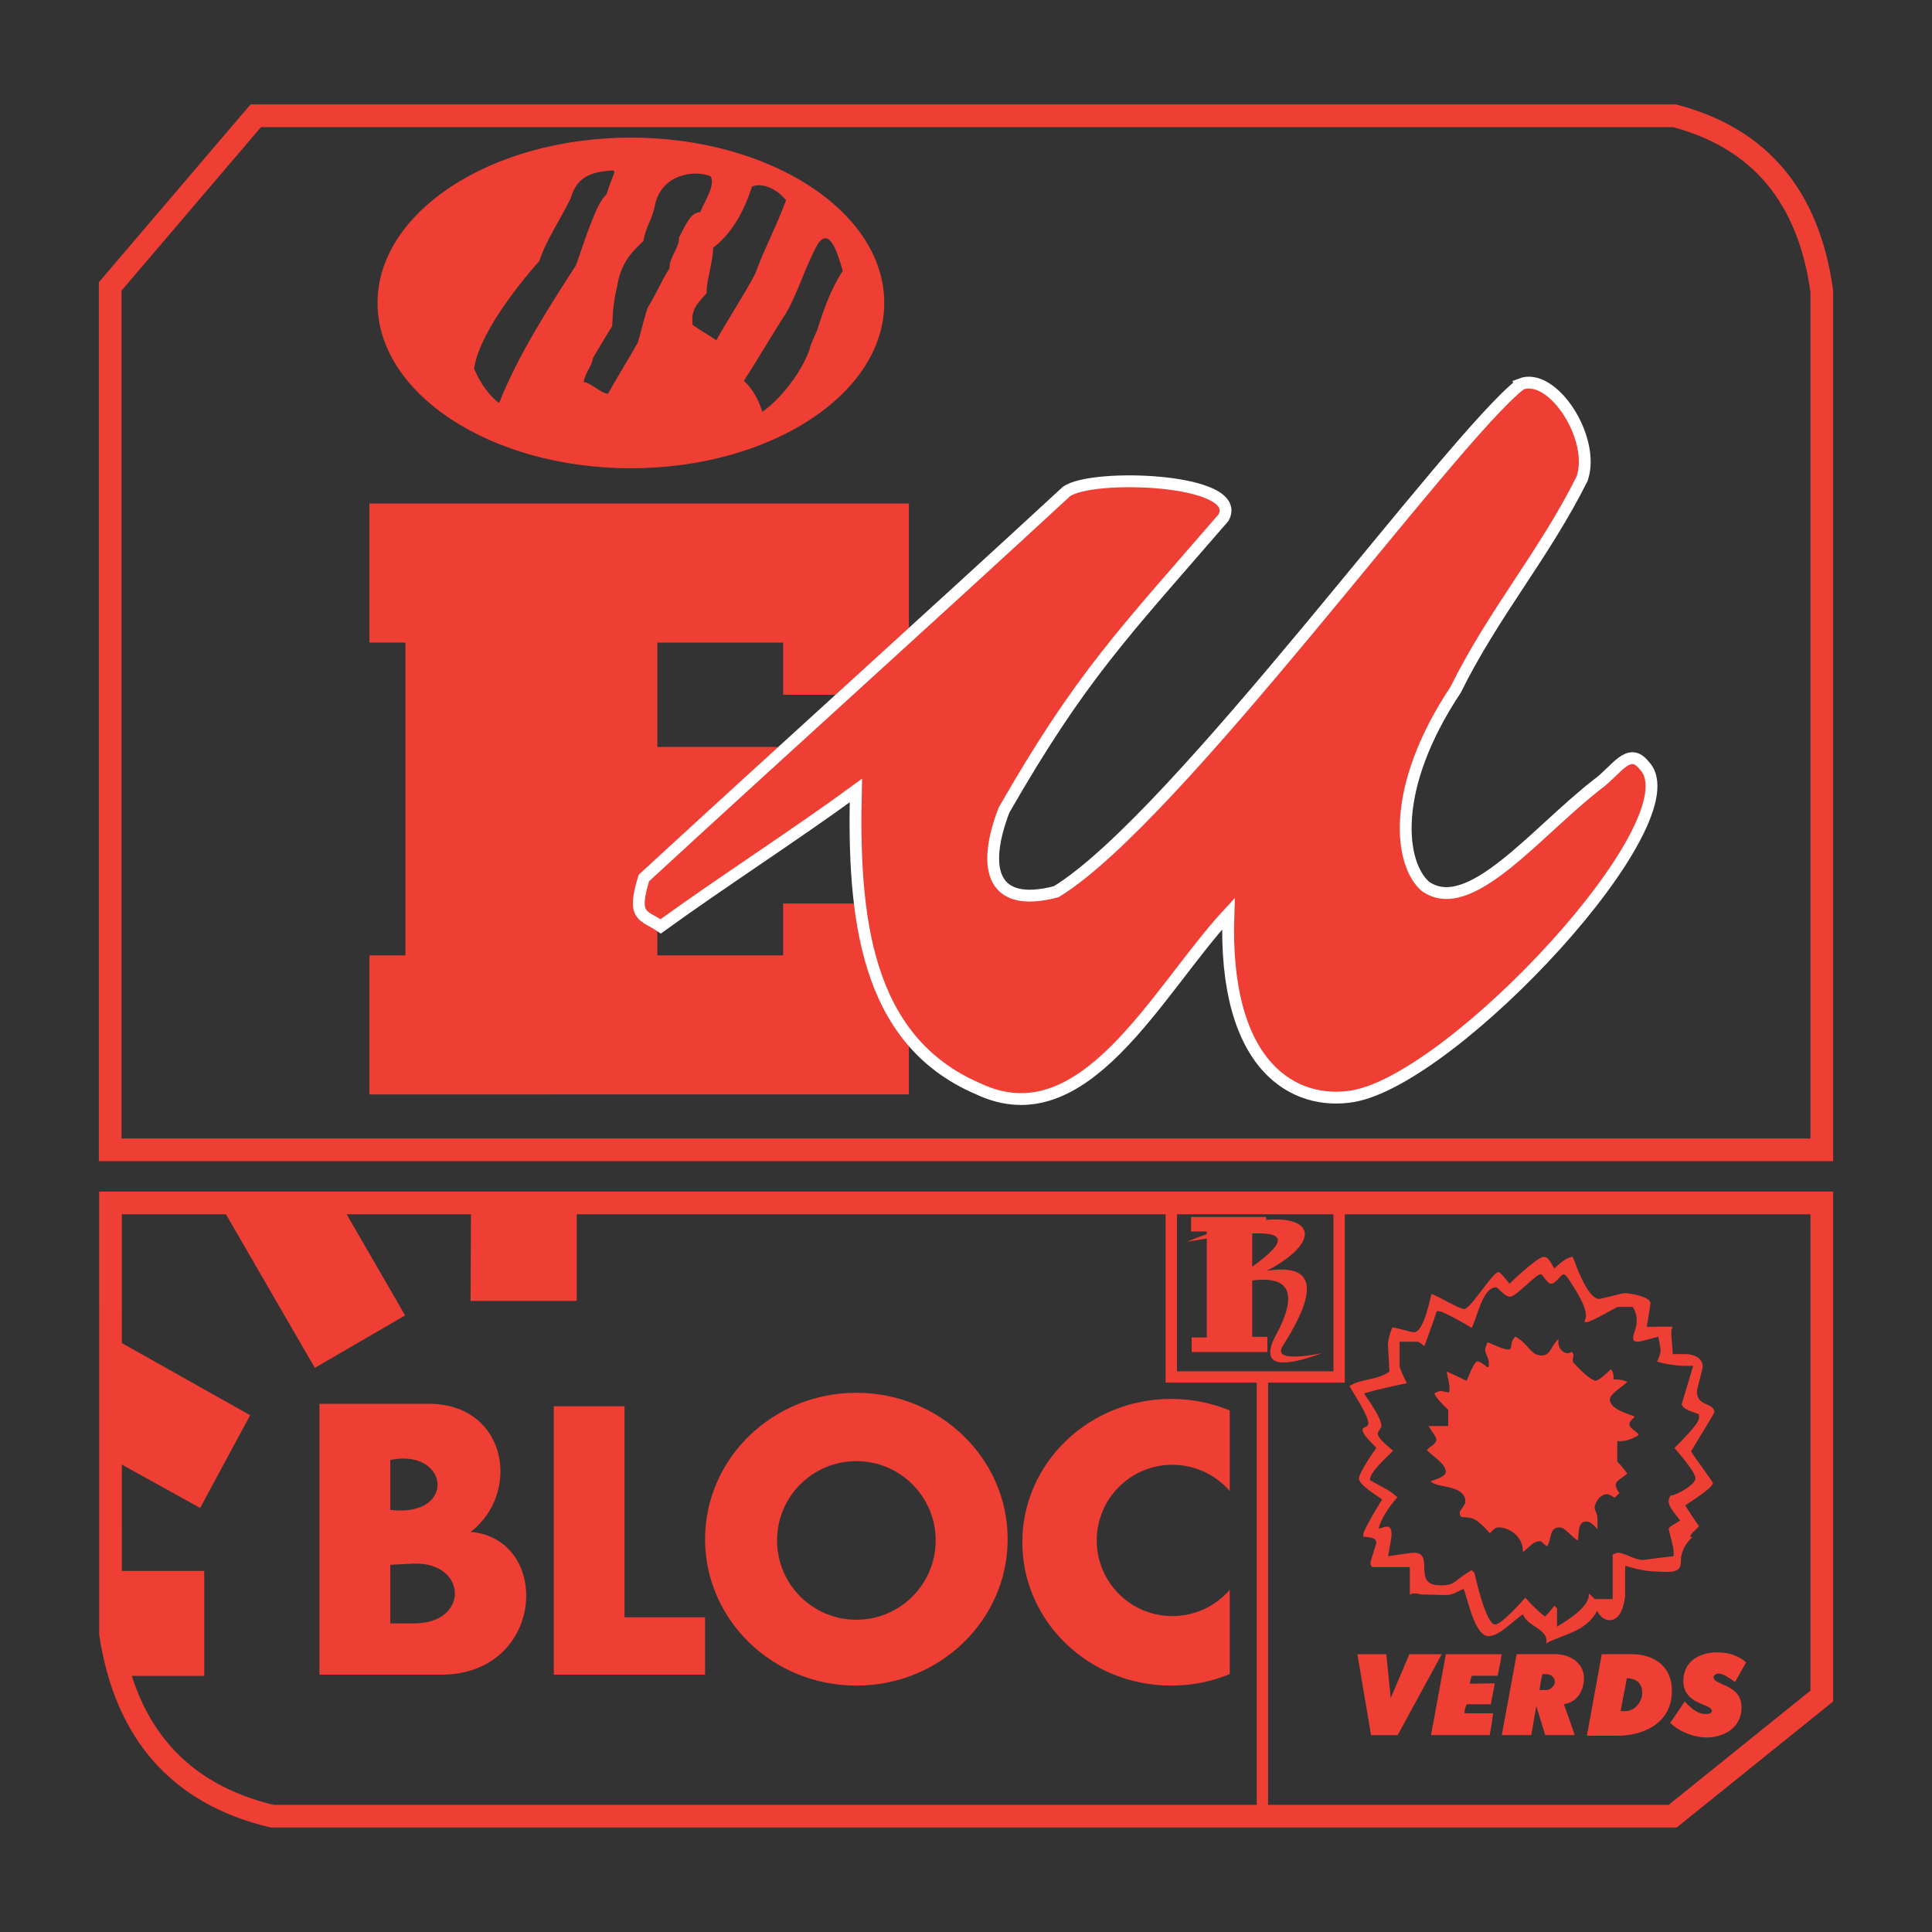 <?xml version="1.0" encoding="UTF-8" standalone="no"?>
<!-- Created with Inkscape (http://www.inkscape.org/) -->

<svg
   width="500"
   height="500"
   viewBox="0 0 132.292 132.292"
   version="1.1"
   id="svg8"
   inkscape:version="1.2.2 (732a01da63, 2022-12-09)"
   sodipodi:docname="Compromís pel País Valencià (2007) - blanc.svg"
   xmlns:inkscape="http://www.inkscape.org/namespaces/inkscape"
   xmlns:sodipodi="http://sodipodi.sourceforge.net/DTD/sodipodi-0.dtd"
   xmlns="http://www.w3.org/2000/svg"
   xmlns:svg="http://www.w3.org/2000/svg"
   xmlns:rdf="http://www.w3.org/1999/02/22-rdf-syntax-ns#"
   xmlns:cc="http://creativecommons.org/ns#"
   xmlns:dc="http://purl.org/dc/elements/1.1/">
  <rect x="0" y="0" width="132.292" height="132.292" fill="#333333" stroke="none"/>
  <defs
     id="defs2">
    <clipPath
       id="clipPath3482"
       clipPathUnits="userSpaceOnUse">
      <path
         inkscape:connector-curvature="0"
         id="path3480"
         d="m 0.475,1.422 h 594.06 v 840.18 h -594.06 z" />
    </clipPath>
    <clipPath
       id="clipPath3670"
       clipPathUnits="userSpaceOnUse">
      <path
         inkscape:connector-curvature="0"
         id="path3668"
         d="m 43.963,651.409 c 0,1.207 0.978,2.185 2.184,2.185 h 7.866 c 1.207,0 2.185,-0.978 2.185,-2.185 v -7.866 c 0,-1.206 -0.978,-2.185 -2.185,-2.185 h -7.866 c -1.206,0 -2.184,0.979 -2.184,2.185 v 7.866" />
    </clipPath>
    <clipPath
       id="clipPath3684"
       clipPathUnits="userSpaceOnUse">
      <path
         inkscape:connector-curvature="0"
         id="path3682"
         d="m 43.963,494.642 c 0,1.207 0.978,2.185 2.184,2.185 h 7.866 c 1.207,0 2.185,-0.978 2.185,-2.185 v -7.866 c 0,-1.207 -0.978,-2.185 -2.185,-2.185 h -7.866 c -1.206,0 -2.184,0.978 -2.184,2.185 v 7.866" />
    </clipPath>
    <clipPath
       id="clipPath3698"
       clipPathUnits="userSpaceOnUse">
      <path
         inkscape:connector-curvature="0"
         id="path3696"
         d="m 43.963,399.044 c 0,1.207 0.978,2.185 2.184,2.185 h 7.866 c 1.207,0 2.185,-0.978 2.185,-2.185 v -7.866 c 0,-1.207 -0.978,-2.185 -2.185,-2.185 h -7.866 c -1.206,0 -2.184,0.978 -2.184,2.185 v 7.866" />
    </clipPath>
    <clipPath
       id="clipPath3712"
       clipPathUnits="userSpaceOnUse">
      <path
         inkscape:connector-curvature="0"
         id="path3710"
         d="m 43.963,327.147 c 0,1.207 0.978,2.185 2.184,2.185 h 7.866 c 1.207,0 2.185,-0.978 2.185,-2.185 v -7.867 c 0,-1.206 -0.978,-2.184 -2.185,-2.184 h -7.866 c -1.206,0 -2.184,0.978 -2.184,2.184 v 7.867" />
    </clipPath>
    <clipPath
       id="clipPath3726"
       clipPathUnits="userSpaceOnUse">
      <path
         inkscape:connector-curvature="0"
         id="path3724"
         d="m 43.963,255.663 c 0,1.207 0.978,2.185 2.184,2.185 h 7.866 c 1.207,0 2.185,-0.978 2.185,-2.185 v -7.866 c 0,-1.207 -0.978,-2.185 -2.185,-2.185 h -7.866 c -1.206,0 -2.184,0.978 -2.184,2.185 v 7.866" />
    </clipPath>
    <clipPath
       id="clipPath3740"
       clipPathUnits="userSpaceOnUse">
      <path
         inkscape:connector-curvature="0"
         id="path3738"
         d="m 43.963,183.766 c 0,1.207 0.978,2.185 2.184,2.185 h 7.866 c 1.207,0 2.185,-0.978 2.185,-2.185 V 175.9 c 0,-1.207 -0.978,-2.185 -2.185,-2.185 h -7.866 c -1.206,0 -2.184,0.978 -2.184,2.185 v 7.866" />
    </clipPath>
    <clipPath
       id="clipPath3754"
       clipPathUnits="userSpaceOnUse">
      <path
         inkscape:connector-curvature="0"
         id="path3752"
         d="m 43.963,135.278 c 0,1.206 0.978,2.184 2.184,2.184 h 7.866 c 1.207,0 2.185,-0.978 2.185,-2.184 v -7.867 c 0,-1.207 -0.978,-2.184 -2.185,-2.184 h -7.866 c -1.206,0 -2.184,0.977 -2.184,2.184 v 7.867" />
    </clipPath>
    <clipPath
       id="clipPath3768"
       clipPathUnits="userSpaceOnUse">
      <path
         inkscape:connector-curvature="0"
         id="path3766"
         d="m 319.877,602.593 c 0,1.207 0.978,2.185 2.184,2.185 h 7.867 c 1.206,0 2.184,-0.978 2.184,-2.185 v -7.866 c 0,-1.207 -0.978,-2.185 -2.184,-2.185 h -7.867 c -1.206,0 -2.184,0.978 -2.184,2.185 v 7.866" />
    </clipPath>
    <clipPath
       id="clipPath3782"
       clipPathUnits="userSpaceOnUse">
      <path
         inkscape:connector-curvature="0"
         id="path3780"
         d="m 319.877,519.405 c 0,1.207 0.978,2.185 2.184,2.185 h 7.867 c 1.206,0 2.184,-0.978 2.184,-2.185 v -7.866 c 0,-1.207 -0.978,-2.185 -2.184,-2.185 h -7.867 c -1.206,0 -2.184,0.978 -2.184,2.185 v 7.866" />
    </clipPath>
    <clipPath
       id="clipPath3796"
       clipPathUnits="userSpaceOnUse">
      <path
         inkscape:connector-curvature="0"
         id="path3794"
         d="m 319.877,446.983 c 0,1.206 0.978,2.184 2.184,2.184 h 7.867 c 1.206,0 2.184,-0.978 2.184,-2.184 v -7.867 c 0,-1.206 -0.978,-2.184 -2.184,-2.184 h -7.867 c -1.206,0 -2.184,0.978 -2.184,2.184 v 7.867" />
    </clipPath>
    <clipPath
       id="clipPath3810"
       clipPathUnits="userSpaceOnUse">
      <path
         inkscape:connector-curvature="0"
         id="path3808"
         d="m 319.877,399.492 c 0,1.207 0.978,2.185 2.184,2.185 h 7.867 c 1.206,0 2.184,-0.978 2.184,-2.185 v -7.867 c 0,-1.206 -0.978,-2.184 -2.184,-2.184 h -7.867 c -1.206,0 -2.184,0.978 -2.184,2.184 v 7.867" />
    </clipPath>
    <clipPath
       id="clipPath3824"
       clipPathUnits="userSpaceOnUse">
      <path
         inkscape:connector-curvature="0"
         id="path3822"
         d="m 319.877,327.595 c 0,1.207 0.978,2.185 2.184,2.185 h 7.867 c 1.206,0 2.184,-0.978 2.184,-2.185 v -7.866 c 0,-1.207 -0.978,-2.185 -2.184,-2.185 h -7.867 c -1.206,0 -2.184,0.978 -2.184,2.185 v 7.866" />
    </clipPath>
    <clipPath
       id="clipPath3838"
       clipPathUnits="userSpaceOnUse">
      <path
         inkscape:connector-curvature="0"
         id="path3836"
         d="m 319.877,267.131 c 0,1.207 0.978,2.185 2.184,2.185 h 7.867 c 1.206,0 2.184,-0.978 2.184,-2.185 v -7.866 c 0,-1.207 -0.978,-2.185 -2.184,-2.185 h -7.867 c -1.206,0 -2.184,0.978 -2.184,2.185 v 7.866" />
    </clipPath>
    <clipPath
       id="clipPath3852"
       clipPathUnits="userSpaceOnUse">
      <path
         inkscape:connector-curvature="0"
         id="path3850"
         d="m 319.877,219.37 c 0,1.207 0.978,2.184 2.184,2.184 h 7.867 c 1.206,0 2.184,-0.977 2.184,-2.184 v -7.867 c 0,-1.206 -0.978,-2.184 -2.184,-2.184 h -7.867 c -1.206,0 -2.184,0.978 -2.184,2.184 v 7.867" />
    </clipPath>
    <clipPath
       id="clipPath3866"
       clipPathUnits="userSpaceOnUse">
      <path
         inkscape:connector-curvature="0"
         id="path3864"
         d="m 319.877,160.175 c 0,1.207 0.978,2.185 2.184,2.185 h 7.867 c 1.206,0 2.184,-0.978 2.184,-2.185 v -7.867 c 0,-1.206 -0.978,-2.184 -2.184,-2.184 h -7.867 c -1.206,0 -2.184,0.978 -2.184,2.184 v 7.867" />
    </clipPath>
    <clipPath
       id="clipPath3938"
       clipPathUnits="userSpaceOnUse">
      <path
         inkscape:connector-curvature="0"
         id="path3936"
         d="m 42.917,766.122 h 75.326 v -21.705 l -6.566,-5.289 H 50.03 c -4.074,0.972 -6.445,3.648 -7.113,8.025 v 18.969" />
    </clipPath>
    <clipPath
       id="clipPath3968"
       clipPathUnits="userSpaceOnUse">
      <path
         inkscape:connector-curvature="0"
         id="path3966"
         d="m 42.902,578.9 c 0,1.206 0.978,2.185 2.184,2.185 h 7.866 c 1.207,0 2.185,-0.979 2.185,-2.185 v -7.867 c 0,-1.206 -0.978,-2.184 -2.185,-2.184 h -7.866 c -1.206,0 -2.184,0.978 -2.184,2.184 v 7.867" />
    </clipPath>
  </defs>
  <sodipodi:namedview
     id="base"
     pagecolor="#ffffff"
     bordercolor="#666666"
     borderopacity="1.0"
     inkscape:pageopacity="0.0"
     inkscape:pageshadow="2"
     inkscape:zoom="0.99999999"
     inkscape:cx="225"
     inkscape:cy="247"
     inkscape:document-units="mm"
     inkscape:current-layer="layer1"
     showgrid="false"
     units="px"
     inkscape:window-width="1366"
     inkscape:window-height="705"
     inkscape:window-x="-8"
     inkscape:window-y="-8"
     inkscape:window-maximized="1"
     showguides="true"
     inkscape:object-paths="true"
     fit-margin-top="0"
     fit-margin-left="0"
     fit-margin-right="0"
     fit-margin-bottom="0"
     inkscape:showpageshadow="2"
     inkscape:pagecheckerboard="0"
     inkscape:deskcolor="#d1d1d1" />
  <g
     inkscape:label="Layer 1"
     inkscape:groupmode="layer"
     id="layer1"
     transform="translate(1.771,-268.771)">
    <path
       d="M 5.773,347.504 H 122.976 v -58.774 c -0.885,-6.489 -4.247,-10.499 -10.087,-12.03 H 15.74 l -9.967,11.686 z"
       style="fill:none;stroke:#ef3e33;stroke-width:1.553;stroke-linecap:butt;stroke-linejoin:miter;stroke-miterlimit:3.864;stroke-dasharray:none;stroke-opacity:1"
       id="path3902"
       inkscape:connector-curvature="0" />
    <path
       d="m 23.526,303.249 v 9.522 h 2.464 v 21.418 h -2.464 v 9.521 H 60.465 v -13.072 h -8.612 v 3.552 h -8.614 v -4.317 l 8.614,-5.323 v -4.631 h -8.614 v -7.147 h 8.614 v 3.573 h 8.612 V 303.249 H 23.526"
       style="fill:#ef3e33;fill-opacity:1;fill-rule:nonzero;stroke:none;stroke-width:1.556"
       id="path3904"
       inkscape:connector-curvature="0"
       sodipodi:nodetypes="ccccccccccccccccccccc" />
    <path
       d="m 102.365,295.073 c -4.773,3.684 -23.553,29.719 -31.812,34.756 -4.434,1.17 -5.106,-1.598 -3.573,-5.593 5.274,-9.183 8.136,-12.045 15.028,-20.02 1.465,-2.685 -9.057,-3.063 -10.767,-1.777 -9.323,8.612 -19.558,17.823 -28.926,26.457 -0.843,2.73 -0.022,2.508 1.154,3.307 4.107,-2.974 9.303,-6.325 13.365,-9.3 -0.199,8.567 0.599,17.09 8.369,20.419 7.282,3.463 12.232,-6.68 17.139,-11.986 -0.378,10.655 4.633,13.153 8.523,12.497 6.951,-1.171 23.509,-18.954 19.957,-22.639 -1.064,-1.353 -1.887,0.311 -3.195,1.266 -4.241,3.284 -8.791,9.166 -11.811,6.991 -1.731,-1.532 -2.442,-6.636 2.086,-13.45 2.598,-5.261 6.039,-9.211 8.659,-14.449 0.954,-2.752 -2.021,-7.326 -4.197,-6.481 z"
       style="fill:#ef3e33;fill-opacity:1;fill-rule:nonzero;stroke:#ffffff;stroke-width:0.81;stroke-linecap:butt;stroke-linejoin:miter;stroke-miterlimit:3.864;stroke-dasharray:none;stroke-opacity:1"
       id="path3906"
       inkscape:connector-curvature="0" />
    <path
       d="m 49.166,294.841 c 0.666,0.644 1.021,1.353 1.265,2.131 1.133,-0.778 2.62,-2.576 3.219,-4.239 0.09,-0.512 0.534,-1.199 0.644,-1.71 0.577,-1.753 1.022,-2.752 1.643,-3.707 -0.311,-1.042 -0.843,-2.996 -1.665,-1.909 -0.843,1.442 -1.377,3.352 -2.198,4.773 -0.865,1.31 -1.976,3.24 -2.908,4.661 z m -16.761,1.531 c 1.243,-3.195 3.506,-6.725 5.261,-9.432 0.688,-1.932 1.377,-4.217 2.086,-4.861 0.534,-1.619 0.622,-1.442 0.488,-1.643 -1.243,0.089 -2.486,0.266 -2.929,1.909 -0.689,1.422 -1.71,2.908 -2.155,4.306 -1.665,1.865 -4.15,5.106 -4.462,7.369 0.443,1.066 1.111,1.909 1.71,2.352 z m 5.793,-1.442 c 0.445,0.022 1.178,0.776 1.666,0.8 0.599,-1.087 1.42,-2.397 2.041,-3.508 0.222,-0.731 0.423,-1.643 0.667,-2.374 0.577,-0.91 0.932,-1.82 1.509,-2.73 -0.067,-0.644 0.688,-1.42 0.644,-2.086 0.555,-1.089 0.843,-1.71 1.442,-1.731 0.311,-0.733 1.089,-1.909 0.711,-2.464 -1.044,-0.443 -3.331,-0.177 -3.796,1.954 -0.156,0.932 -0.666,1.576 -0.8,2.486 -0.622,0.599 -1.509,1.375 -1.775,2.996 -0.268,1.176 -0.311,1.708 -0.356,2.819 -0.311,0.488 -1.021,1.686 -1.31,2.175 -0.132,0.688 -0.532,0.977 -0.644,1.665 z m 11.523,-13.383 c -0.512,1.598 -1.31,3.152 -2.665,4.194 0.023,0.843 -0.465,2.242 -0.443,3.108 -0.666,0.731 -1.087,1.131 -0.955,2.175 0.754,0.51 0.888,0.555 1.621,1.042 0.843,-1.509 1.865,-3.04 2.663,-4.549 0.6,-1.666 1.511,-3.374 2.109,-5.039 -0.711,-0.867 -1.688,-1.198 -2.33,-0.932 z m -8.303,-3.352 c 9.567,0 17.36,5.084 17.36,11.319 0,6.238 -7.792,11.32 -17.36,11.32 -9.547,0 -17.338,-5.082 -17.338,-11.32 0,-6.235 7.791,-11.319 17.338,-11.319"
       style="fill:#ef3e33;fill-opacity:1;fill-rule:evenodd;stroke:none;stroke-width:1.556"
       id="path3908"
       inkscape:connector-curvature="0" />
    <path
       d="m 101.977,360.296 c 0.921,0.45 1.022,1.291 1.817,1.291 0.652,0 0.618,-0.695 1.185,-1.134 -0.051,0.084 -0.044,0.117 -0.044,0.239 0,0.411 0.397,0.947 0.922,0.647 0.274,0.255 -0.064,0.499 0.128,0.754 0.112,0.148 1.185,1.231 1.458,1.231 0.286,0 0.79,-0.527 1.094,-0.793 0.177,0.162 0.179,0.484 0.165,0.702 0.216,-0.031 0.697,0.022 0.952,0.163 -0.286,0.3 -1.192,0.817 -1.192,1.195 0,0.714 1.427,1.033 1.688,1.187 -0.129,0.193 -0.347,0.26 -0.347,0.501 0,0.324 0.336,0.339 0.644,0.75 -0.434,0.266 -0.946,0.481 -1.493,0.411 v 1.413 c 0.246,0.239 0.496,0.541 0.7,0.804 -0.216,0.277 -0.795,0.378 -0.795,0.795 0,0.124 0.095,0.331 0.249,0.548 l -0.322,0.321 c -0.163,-0.103 -0.398,-0.247 -0.523,-0.247 -0.546,0 -0.845,0.714 -0.845,0.943 0,0.124 0.199,0.502 0.19,0.627 v 0.812 c -0.364,-0.443 -0.568,-0.496 -0.786,-0.496 -0.639,0 -0.45,1.112 -0.565,1.291 -0.51,-0.319 -0.832,-0.893 -1.248,-0.893 -0.726,0 -0.507,0.796 -0.839,1.29 -0.38,-0.226 -0.316,-0.345 -0.527,-0.345 -0.409,0 -0.655,0.372 -1.128,0.741 0.017,-1.039 -0.89,-1.685 -1.679,-1.685 -0.198,0 -0.255,0.067 -0.597,0.397 -0.285,-0.356 -0.842,-0.926 -1.246,-1.03 -0.198,-0.051 -0.442,-0.062 -0.702,-0.084 -0.058,-0.089 -0.11,-0.153 -0.11,-0.275 0,-0.137 0.397,-0.608 0.397,-0.745 0,-1.254 -2.05,-0.929 -2.382,-1.425 0.124,-0.035 1.041,-0.288 1.041,-0.661 0,-0.527 -0.893,-1.031 -1.291,-1.462 0.177,-0.3 0.646,-0.35 0.646,-0.747 0,-0.124 -0.344,-0.582 -0.543,-0.909 h 1.343 v -1.118 c -0.271,-0.265 -0.784,-0.731 -0.947,-1.109 0.159,-0.112 0.322,-0.166 0.446,-0.166 0.123,0 0.277,0.05 0.56,0.103 0.037,-0.089 0.036,-0.227 0.036,-0.351 0,-0.124 -0.1,-0.614 -0.19,-1.086 0.473,0.194 0.919,0.443 1.35,0.641 0.117,-0.165 0.502,-1.343 0.751,-1.343 0.123,0 0.464,0.207 0.655,0.401 h 0.12 v -0.53 c -0.005,-0.124 -0.254,-0.516 -0.254,-0.639 0,-0.124 0.101,-0.356 0.162,-0.52 0.658,0.191 0.764,0.495 1.254,0.495 0.658,0 0.117,-0.283 0.641,-0.895"
       style="fill:#ef3e33;fill-opacity:1;fill-rule:evenodd;stroke:none;stroke-width:1.556"
       id="path3912"
       inkscape:connector-curvature="0" />
    <path
       d="m 101.976,360.298 c 1.108,0.817 1.024,1.29 1.819,1.29 0.708,0 0.504,-0.484 1.131,-1.089 -0.184,0.478 0.409,1.192 0.993,0.895 0.012,0.17 -0.037,0.443 -0.037,0.566 0,0.398 1.422,1.366 1.588,1.366 0.23,0 0.806,-0.481 1.011,-0.744 0.171,0.062 0.261,0.456 0.224,0.653 0.28,-0.009 0.586,0.044 0.899,0.16 -0.124,0.14 -1.19,0.837 -1.19,1.147 0,0.801 1.42,1.077 1.738,1.238 -0.193,0.207 -0.397,0.395 -0.397,0.524 0,0.262 0.563,0.585 0.646,0.67 -0.342,0.353 -0.912,0.454 -1.445,0.465 v 1.413 c 0.246,0.239 0.446,0.541 0.65,0.804 -0.341,0.431 -0.745,0.434 -0.745,0.82 0,0.21 -0.053,0.26 0.249,0.52 l -0.324,0.324 c -0.271,-0.235 -0.291,-0.247 -0.546,-0.247 -0.397,0 -0.87,0.59 -0.87,0.918 0,0.124 0.249,0.627 0.241,0.751 v 0.712 c -0.283,-0.274 -0.513,-0.544 -0.762,-0.544 -0.646,0 -0.596,1.101 -0.582,1.287 -0.481,-0.305 -0.84,-0.89 -1.255,-0.89 -0.782,0 -0.577,0.958 -0.896,1.341 -0.18,-0.33 -0.271,-0.397 -0.47,-0.397 -0.334,0 -0.803,0.457 -1.128,0.742 0.061,-1.042 -0.958,-1.686 -1.777,-1.686 -0.124,0 -0.331,0.241 -0.496,0.398 -0.378,-0.355 -0.868,-0.957 -1.296,-1.031 -0.193,-0.031 -0.39,-0.062 -0.594,-0.031 -0.104,-0.031 -0.171,-0.156 -0.171,-0.278 0,-0.212 0.397,-0.461 0.397,-0.745 0,-0.124 -0.012,-0.331 -0.112,-0.456 -0.677,-0.82 -1.473,-0.425 -2.221,-0.96 0.278,-0.188 0.993,-0.223 0.993,-0.67 0,-0.453 -0.89,-1.178 -1.291,-1.464 0.314,-0.261 0.646,-0.498 0.646,-0.745 0,-0.28 -0.219,-0.397 -0.493,-0.859 h 1.293 v -1.168 c -0.314,-0.341 -0.689,-0.734 -0.899,-1.055 0.506,-0.474 1.044,0.325 1.044,-0.47 0,-0.124 -0.149,-0.663 -0.241,-1.034 0.471,0.143 0.921,0.392 1.353,0.59 0.098,-0.117 0.445,-1.293 0.775,-1.293 0.123,0 0.521,0.348 0.646,0.348 0.235,0 0.148,-0.23 0.148,-0.249 0,-0.124 -0.297,-0.795 -0.297,-0.918 0,-0.124 0.101,-0.356 0.162,-0.52 0.436,0.135 1.042,0.495 1.539,0.498 0.14,-0.288 0.19,-0.586 0.355,-0.896"
       style="fill:#ef3e33;fill-opacity:1;fill-rule:evenodd;stroke:none;stroke-width:1.556"
       id="path3916"
       inkscape:connector-curvature="0" />
    <path
       d="m 103.72,356.026 c 0.168,0 0.446,0.646 0.72,0.646 0.328,0 0.658,-0.646 0.868,-0.646 0.124,0 0.364,0.372 0.481,0.558 0.442,0.688 1.035,1.615 1.035,2.296 0,0.124 -0.051,0.257 -0.1,0.392 0.044,0.035 0.05,0.031 0.174,0.031 0.255,0 2.055,-1.042 2.092,-1.041 h 1.05 c 0.219,0.407 0.26,0.63 0.26,0.991 0,0.409 -0.249,0.893 -0.249,1.117 0,0.297 0.249,0.274 0.348,0.274 0.123,0 0.862,-0.198 1.378,-0.345 0.061,0.316 0.16,0.767 0.16,0.891 0,0.235 -0.128,0.633 -0.249,0.81 0.736,0.233 1.626,0.331 2.48,0.291 l -0.79,2.646 c 0.173,0.414 0.781,0.488 1.19,0.683 v 0.255 c 0.002,0.397 -1.489,1.854 -1.686,2.044 0.162,0.194 1.441,1.618 1.441,2.083 0,0.43 -1.302,1.156 -1.702,1.178 -0.092,0.129 -0.135,0.263 -0.135,0.387 0,0.397 0.454,0.866 0.793,1.321 -0.26,0.165 -0.793,0.442 -0.793,0.566 0,0.018 0.347,1.304 0.344,1.521 v 0.358 c -0.716,0.058 -1.983,0.255 -2.108,0.255 -0.571,0 -1.254,-0.496 -1.713,-0.496 -0.124,0 -0.263,0.097 -0.353,0.137 v 3.037 h -1.221 c -0.157,-0.151 -0.302,-0.297 -0.423,-0.397 0.154,0.863 -1.447,1.856 -2.167,2.285 v -1.254 c -0.05,-0.044 -0.149,-0.14 -0.18,-0.183 -0.18,0.239 -0.38,0.49 -0.644,0.745 -0.465,-0.353 -0.965,-0.852 -1.344,-1.291 -0.18,0.191 -1.613,1.837 -2.085,1.837 -0.583,0 -1.297,-3.03 -1.385,-3.496 -0.006,-0.05 -0.123,-0.137 -0.208,-0.229 -1.374,0.828 -1.095,1.042 -2.156,1.042 -1.98,0 -0.311,-2.234 -1.812,-2.234 -0.124,0 -1.139,0.149 -1.758,0.241 0.093,-0.47 0.243,-1.308 0.243,-1.433 0,-0.162 0.012,-0.596 -0.324,-0.596 -0.123,0 -0.341,0.1 -0.563,0.142 0.143,-0.663 0.737,-1.535 1.283,-2.151 -0.551,-0.529 -1.248,-0.787 -1.884,-1.181 0.041,-0.604 1.041,-1.433 1.587,-1.999 -0.156,-0.176 -1.044,-0.793 -1.044,-1.192 0,-0.123 0.249,-0.372 0.249,-0.496 0,-0.596 -0.921,-1.817 -1.19,-2.243 0.941,-0.275 1.966,-0.499 2.931,-0.697 -0.199,-0.375 -0.499,-1.05 -0.496,-1.175 v -1.666 h 1.207 c 0.124,-0.003 0.367,0.199 0.495,0.295 0.283,-0.779 0.58,-1.573 0.838,-2.383 h 0.157 c 0.31,-0.002 2.137,1.058 2.237,1.14 0.306,-0.448 0.717,-2.78 1.668,-2.78 0.137,0 0.571,0.646 0.968,0.646 0.398,0 1.764,-1.54 2.086,-1.54 z m 0.224,-1.192 c 0.372,0 0.588,0.652 0.72,0.795 0.317,-0.31 0.901,-0.814 1.254,-0.792 0.128,0.239 0.955,2.876 1.825,2.876 0.124,0 1.588,-0.397 1.713,-0.397 0.361,0 1.787,0.236 1.787,0.695 0,0.124 -0.149,0.972 -0.25,1.601 0.135,0.04 0.327,-0.013 1.777,0.003 -0.222,0.274 -0.005,1.151 -0.006,1.876 h 0.884 c 0.471,-0.004 1.173,0.226 1.173,0.865 0,0.124 -0.398,1.563 -0.398,1.688 0,1.073 1.193,0.739 1.193,1.441 0,0.068 -1.59,2.637 -1.59,2.655 0,0.124 1.49,2.061 1.49,2.186 0,0.341 -1.699,1.378 -1.889,1.52 0.246,0.429 0.593,0.924 0.944,1.437 -0.205,0.213 -0.596,0.543 -0.596,0.667 0,0.124 0.075,0.05 0.148,0.065 -0.51,0.474 -0.681,0.902 -0.781,1.355 -0.037,0.193 0.023,0.471 -0.083,0.7 -0.224,0.473 -1.128,0.313 -1.518,0.313 -0.695,0 -1.486,-0.157 -2.204,-0.398 -0.037,0.044 -0.031,0.126 -0.031,2.114 -0.05,0.294 -0.191,1.612 -1.067,1.612 -0.28,0 -0.656,-0.207 -0.845,-0.646 -0.767,1.458 -2.31,1.598 -3.491,2.229 0.201,-0.988 -1.294,-1.117 -1.584,-1.983 -0.705,0.433 -1.581,1.492 -2.374,1.492 -0.975,0 -1.469,-2.8 -1.699,-3.23 -0.28,0.1 -0.568,0.305 -0.879,0.38 -0.291,0.068 -0.849,0.022 -0.974,0.022 -0.124,0 -0.67,-0.022 -0.968,-0.022 -0.212,0 -0.552,-0.177 -0.86,0.009 v -1.882 h -2.576 c -0.107,-0.103 -0.115,-0.194 -0.115,-0.319 0,-0.123 0.397,-1.241 0.397,-1.366 0,-0.359 -0.579,-0.366 -0.89,-0.404 v -0.173 c -0.003,-0.26 1.15,-2.179 1.288,-2.374 -0.117,-0.103 -1.59,-0.983 -1.59,-1.417 0,-0.442 1.109,-1.994 1.192,-2.109 -0.278,-0.334 -0.943,-0.877 -0.943,-1.268 0,-0.187 0.397,-0.112 0.397,-0.446 0,-0.504 -1.17,-2.279 -1.29,-2.514 0.767,-0.543 1.828,-0.362 2.733,-0.999 -0.053,-1.229 -0.103,-1.677 -0.103,-1.801 0,-0.366 0.177,-0.972 0.313,-1.238 0.464,0.097 1.327,0.345 1.451,0.345 0.725,0 1.106,-2.351 1.231,-2.629 0.291,0.086 1.898,1.039 2.22,1.039 0.453,0 1.943,-2.533 2.358,-2.533 0.124,0 0.516,0.506 0.748,0.795 0.156,-0.137 1.903,-1.837 2.357,-1.837"
       style="fill:#ef3e33;fill-opacity:1;fill-rule:evenodd;stroke:none;stroke-width:1.556"
       id="path3918"
       inkscape:connector-curvature="0" />
    <path
       d="m 115.761,381.917 c 0.7,0 1.357,0.117 2.033,0.68 l -0.758,1.353 c -0.324,-0.224 -0.776,-0.586 -1.119,-0.586 -0.176,0 -0.352,0.126 -0.352,0.254 0,0.577 1.915,0.445 1.915,2.072 0,1.456 -1.315,2.053 -2.385,2.053 -0.796,0 -1.783,-0.328 -2.501,-0.996 l 0.996,-1.469 c 0.484,0.53 0.94,0.86 1.408,0.86 0.103,0 0.45,-0.004 0.45,-0.215 0,-0.509 -1.954,-0.401 -1.954,-2.053 0,-1.431 1.251,-1.954 2.267,-1.954"
       style="fill:#ef3e33;fill-opacity:1;fill-rule:nonzero;stroke:none;stroke-width:1.556"
       id="path3920"
       inkscape:connector-curvature="0" />
    <path
       d="m 93.154,382.04 0.303,3.006 1.276,-3.006 h 2.218 l -3.018,5.543 h -1.822 l -0.94,-5.543 h 1.982"
       style="fill:#ef3e33;fill-opacity:1;fill-rule:nonzero;stroke:none;stroke-width:1.556"
       id="path3922"
       inkscape:connector-curvature="0" />
    <path
       d="m 97.234,382.04 h 3.821 c -0.075,0.563 -0.191,1.035 -0.277,1.476 h -1.761 c -0.072,0.149 -0.109,0.339 -0.148,0.526 0.034,0.031 0.098,0.026 1.716,-0.009 l -0.275,1.437 h -1.644 c -0.072,0.148 -0.148,0.359 -0.151,0.457 v 0.159 h 1.954 c -0.075,0.621 -0.152,1.053 -0.236,1.493 h -4.017 l 1.019,-5.541"
       style="fill:#ef3e33;fill-opacity:1;fill-rule:nonzero;stroke:none;stroke-width:1.556"
       id="path3924"
       inkscape:connector-curvature="0" />
    <path
       d="m 109.63,383.681 c 0.786,0.035 1.049,0.474 1.049,1.011 0,0.602 -0.513,1.251 -1.159,1.248 h -0.324 z m -5.787,-0.277 h 0.243 c 0.375,-0.002 0.61,0.277 0.61,0.507 0,0.342 -0.356,0.586 -0.571,0.582 h -0.481 c 0.075,-0.45 0.114,-0.764 0.199,-1.089 z m 4.066,-1.367 h 2.041 c 1.465,-0.003 2.761,0.779 2.761,2.5 0,2.346 -2.127,3.088 -3.699,3.085 h -2.122 z m -5.826,0 h 2.627 c 0.947,-0.003 1.979,0.54 1.979,1.658 0,0.646 -0.314,1.604 -1.371,1.77 l 0.742,2.114 h -2.022 l -0.613,-1.987 c -0.1,0.608 -0.216,1.273 -0.341,1.987 h -2.021 l 1.019,-5.543"
       style="fill:#ef3e33;fill-opacity:1;fill-rule:evenodd;stroke:none;stroke-width:1.556"
       id="path3926"
       inkscape:connector-curvature="0" />
    <path
       d="m 79.786,352.1 v 0.996 h 1.078 v 7.257 h -1.038 v 0.997 h 5.185 v -1.038 h -1.038 v -7.299 h 0.954 v -0.913 h -5.141"
       style="fill:#ef3e33;fill-opacity:1;fill-rule:nonzero;stroke:none;stroke-width:1.556"
       id="path3928"
       inkscape:connector-curvature="0" />
    <path
       d="m 79.495,353.801 c 7.962,-3.278 10.533,-0.664 5.474,1.99 3.242,-0.513 3.615,1.187 1.119,5.101 -0.521,0.793 0.364,0.972 2.654,0.538 -2.996,1.105 -4.088,0.773 -3.275,-0.994 2.058,-3.69 0.842,-4.852 -3.65,-3.485 5.764,-3.648 5.299,-4.435 -2.323,-3.15"
       style="fill:#ef3e33;fill-opacity:1;fill-rule:nonzero;stroke:none;stroke-width:1.556"
       id="path3930"
       inkscape:connector-curvature="0" />
    <g
       clip-path="url(#clipPath3938)"
       id="g3934"
       transform="matrix(1.556,0,0,-1.556,-60.968,1542.959)"
       style="fill:#ef3e33;fill-opacity:1">
      <path
         inkscape:connector-curvature="0"
         id="path3940"
         style="fill:#ef3e33;fill-opacity:1;fill-rule:nonzero;stroke:none"
         d="m 62.414,757.004 h 3.114 v -9.289 h 3.544 v -2.523 h -6.658 v 11.812" />
      <path
         inkscape:connector-curvature="0"
         id="path3942"
         style="fill:#ef3e33;fill-opacity:1;fill-rule:evenodd;stroke:none"
         d="m 55.219,750.024 v -2.577 h 1.02 c 2.47,-0.027 2.389,2.711 0,2.631 z m 0,4.618 v -2.202 c 2.792,-0.322 2.631,2.416 0.375,2.255 z m -3.115,-9.45 h 5.531 c 4.403,0.161 4.671,5.96 1.127,6.282 2.202,1.718 1.611,5.53 -1.718,5.637 h -4.94 v -11.919" />
      <path
         style="fill:#ef3e33;fill-opacity:1;fill-rule:nonzero;stroke:none;stroke-width:1.333"
         d="m 12.73,70.598 5.73,9.906 5.299,-3.078 -3.949,-6.828 z m 14.896,0 -0.027,5.98 h 6.229 V 70.598 Z M 6.486,78.682 v 7.137 l 5.246,2.904 2.934,-5.441 z m 0,13.738 v 3.469 c 0.146,0.959 0.36,1.851 0.629,2.688 h 4.857 v -6.156 z"
         transform="matrix(0.75,0,0,-0.75,38.053,819.07)"
         id="path3944" />
      <path
         inkscape:connector-curvature="0"
         id="path3946"
         style="fill:#ef3e33;fill-opacity:1;fill-rule:evenodd;stroke:none"
         d="m 72.24,751.098 c 0,1.927 1.562,3.49 3.49,3.49 1.927,0 3.49,-1.563 3.49,-3.49 0,-1.928 -1.563,-3.49 -3.49,-3.49 -1.928,0 -3.49,1.562 -3.49,3.49 z m -3.168,0.054 c 0,3.558 2.981,6.443 6.658,6.443 3.677,0 6.658,-2.885 6.658,-6.443 0,-3.559 -2.981,-6.443 -6.658,-6.443 -3.677,0 -6.658,2.884 -6.658,6.443" />
      <path
         inkscape:connector-curvature="0"
         id="path3954"
         style="fill:#ef3e33;fill-opacity:1;fill-rule:nonzero;stroke:none"
         d="m 83.033,751.017 c 0,3.485 2.932,6.309 6.55,6.309 0.915,0 1.787,-0.181 2.578,-0.507 v -3.55 c -0.611,0.709 -1.515,1.158 -2.524,1.158 -1.839,0 -3.329,-1.49 -3.329,-3.329 0,-1.838 1.49,-3.329 3.329,-3.329 1.009,0 1.913,0.449 2.524,1.158 v -3.711 c -0.791,-0.326 -1.663,-0.507 -2.578,-0.507 -3.618,0 -6.55,2.824 -6.55,6.308" />
    </g>
    <path
       d="M 5.796,351.14 H 122.977 v 33.765 l -10.214,8.228 H 16.862 c -6.338,-1.512 -10.026,-5.675 -11.065,-12.484 z"
       style="fill:none;stroke:#ef3e33;stroke-width:1.553;stroke-linecap:butt;stroke-linejoin:miter;stroke-miterlimit:3.864;stroke-dasharray:none;stroke-opacity:1"
       id="path3956"
       inkscape:connector-curvature="0" />
    <path
       d="m 84.672,392.85 v -29.792 h -6.241 v -11.633 m 5.817,11.633 h 5.675 v -11.633"
       style="fill:none;fill-opacity:1;stroke:#ef3e33;stroke-width:0.776;stroke-linecap:butt;stroke-linejoin:miter;stroke-miterlimit:3.864;stroke-dasharray:none;stroke-opacity:1"
       id="path3958"
       inkscape:connector-curvature="0" />
  </g>
</svg>
